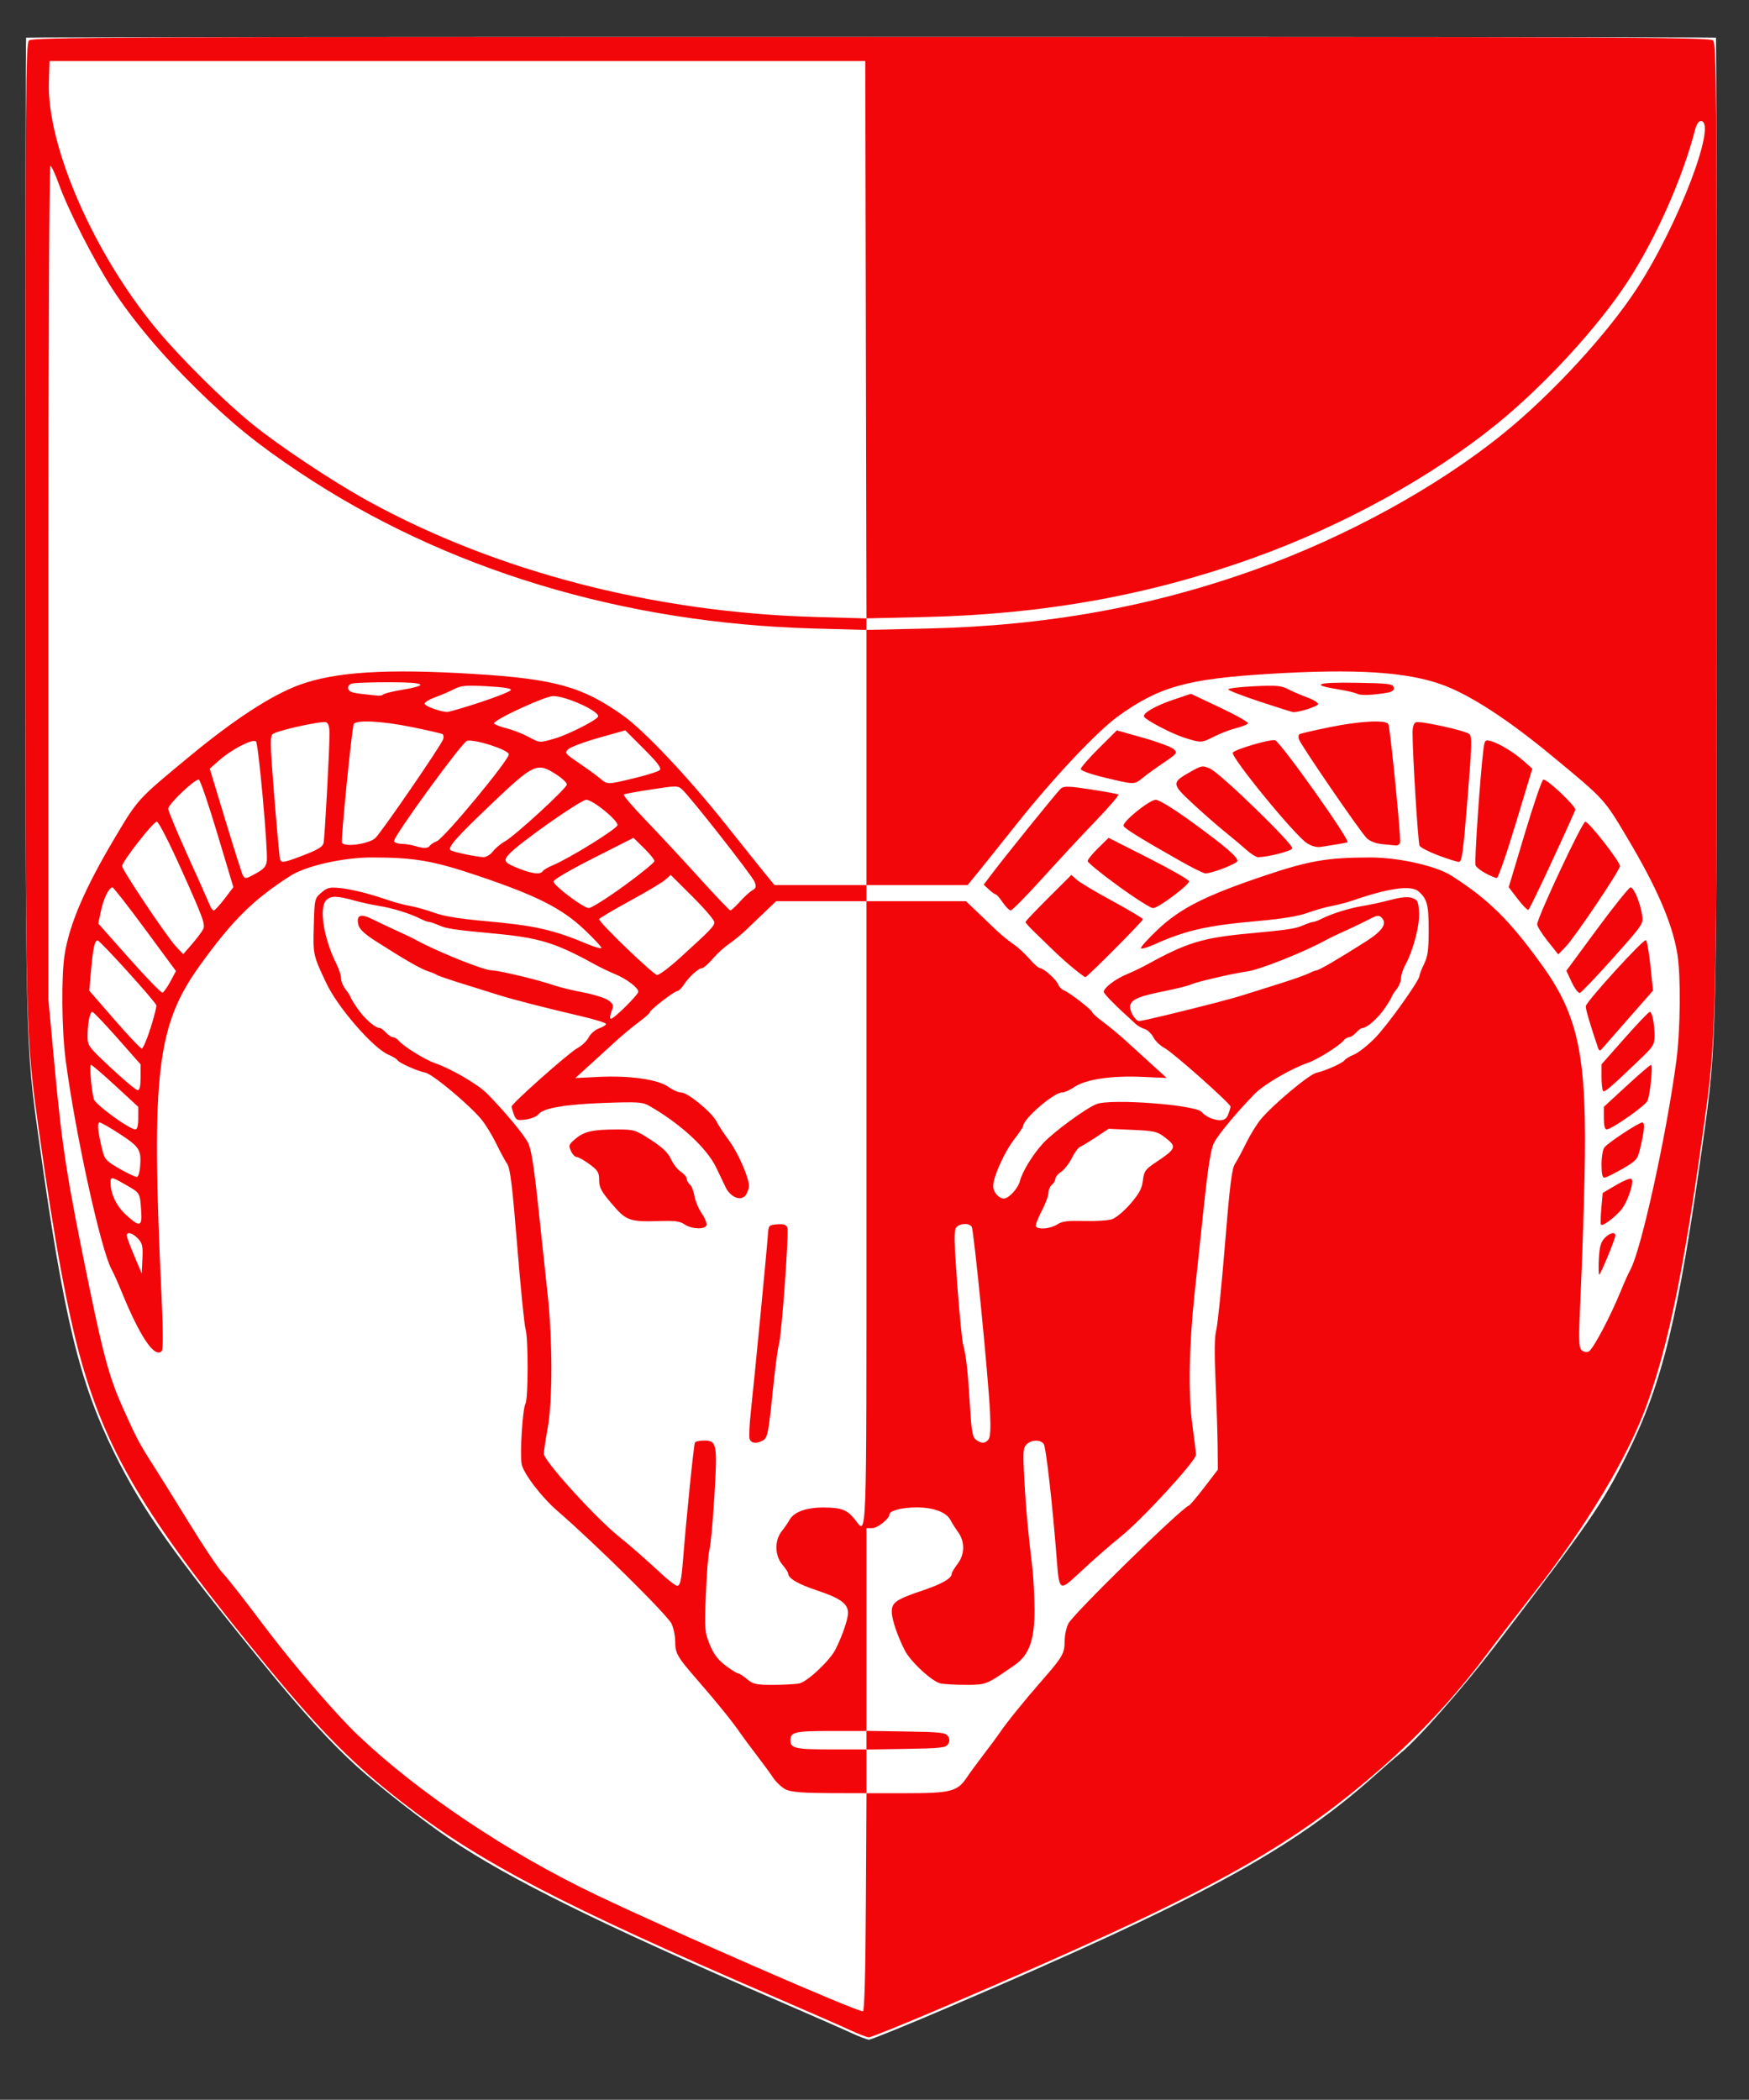 <?xml version="1.0" encoding="UTF-8" standalone="no"?>
<!DOCTYPE svg PUBLIC "-//W3C//DTD SVG 1.1//EN" 
	"http://www.w3.org/Graphics/SVG/1.1/DTD/svg11.dtd">

<svg xmlns="http://www.w3.org/2000/svg" width="759" height="911">

<rect width="100%" height="100%" fill="#333333" stroke="none"/>

<desc>
title:		Coat of Arms of the Kujalleq Municipality, Greenland
created:	2010/05/12
author:		Algkalv

This is the SVG version of the PNG file created by Emerson Silva:
http://commons.wikimedia.org/wiki/File:Kujalleq_coa.PNG

This file is licensed under the Creative Commons Attribution ShareAlike 3.0.
http://creativecommons.org/licenses/by-sa/3.0/
</desc>

<style type="text/css">
#white {fill: white;}
#red {fill: #f3060a;}
</style>

<path id="white"
	d="M 369,881.828 C 365.425,880.165 351.25,873.946 337.5,868.01 260.884,834.928 221.749,815.623 195.096,797.763 184.207,790.466 164.84,775.394 155.366,766.842 143.531,756.16 131.521,743.009 113.958,721.5 75.308,674.168 62.056,655.439 49.92,631 34.475,599.895 27.693,571.965 17.015,495.5 10.961,452.142 11.035,455.467 11.007,226.093 10.993,110.919 11.137,16.53 11.327,16.34 c 0.452,-0.452 732.895,-0.452 733.346,0 0.19,0.19 0.334,94.579 0.32,209.753 -0.028,229.374 0.046,226.05 -6.008,269.407 -10.678,76.465 -17.46,104.395 -32.905,135.5 -10.631,21.41 -16.465,29.873 -57.519,83.44 -14.039,18.319 -33.077,39.888 -40.655,46.06 -2.026,1.65 -6.996,5.963 -11.044,9.584 -36.447,32.6 -75.287,53.722 -185.78,101.034 -17.83,7.635 -33.13,13.848 -34,13.807 -0.87,-0.041 -4.507,-1.435 -8.082,-3.098 z
"/>

<path id="red"
	d="M 369,880.828 C 365.425,879.165 351.25,872.946 337.5,867.01 243.715,826.515 207.899,807.819 174.5,781.921 153.506,765.642 139.17,751.24 116.346,723.5 64.938,661.017 47.136,631.934 35.545,591.5 29.555,570.604 23.493,537.889 17.015,491.5 10.96,448.139 11.029,451.195 11.014,225.321 11.001,39.208 11.153,18.99 12.571,17.571 13.994,16.149 48.554,16 378,16 c 329.446,0 364.006,0.149 365.429,1.571 1.419,1.419 1.57,21.636 1.557,207.75 -0.015,225.874 0.053,222.818 -6.001,266.179 -8.306,59.485 -14.955,91.826 -24.156,117.5 -8.182,22.832 -26.091,52.705 -49.459,82.5 -6.47,8.25 -15.743,20.302 -20.607,26.783 -13.43,17.896 -28.521,34.155 -45.377,48.889 -40.646,35.53 -76.008,54.862 -188.305,102.947 -17.83,7.635 -33.13,13.848 -34,13.807 -0.87,-0.041 -4.507,-1.435 -8.082,-3.098 z m 6.76,-55.661 0.26,-47.167 17.022,0 c 19.508,0 22.416,-0.735 26.409,-6.674 1.415,-2.105 4.818,-6.751 7.562,-10.326 2.744,-3.575 5.776,-7.666 6.738,-9.091 3.052,-4.52 10.501,-13.745 18.346,-22.719 C 461.172,718.809 462,717.369 462,711.967 c 0,-2.291 0.715,-5.672 1.589,-7.514 1.887,-3.977 48.986,-50.098 52.339,-51.253 0.479,-0.165 3.503,-3.736 6.721,-7.936 l 5.85,-7.636 -0.08,-9.564 c -0.044,-5.26 -0.449,-18.016 -0.9,-28.346 -0.559,-12.815 -0.477,-19.963 0.259,-22.5 0.593,-2.045 2.285,-18.569 3.759,-36.719 2.11,-25.973 3.038,-33.532 4.358,-35.5 0.922,-1.375 3.104,-5.425 4.848,-9 1.744,-3.575 4.618,-8.242 6.386,-10.371 5.297,-6.378 20.979,-19.494 24.135,-20.187 3.923,-0.862 11.499,-4.251 12.262,-5.485 0.335,-0.543 2.195,-1.649 4.133,-2.459 1.938,-0.81 6.069,-4.094 9.182,-7.297 C 602.294,444.587 616,425.387 616,423.362 c 0,-0.543 0.9,-2.849 2,-5.126 1.614,-3.341 2,-6.186 2,-14.754 0,-10.923 -0.676,-13.493 -4.397,-16.729 -3.242,-2.819 -12.944,-1.478 -28.603,3.951 -2.475,0.858 -6.525,1.916 -9,2.351 -2.475,0.435 -7.2,1.771 -10.5,2.968 -4.11,1.492 -11.04,2.625 -22,3.598 -21.705,1.927 -30.95,4.023 -44.369,10.058 -2.953,1.328 -5.653,2.123 -6,1.766 -0.347,-0.357 2.91,-3.996 7.237,-8.087 9.812,-9.277 20.624,-14.751 46.132,-23.355 19.457,-6.563 27.477,-7.956 46,-7.985 12.472,-0.02 28.714,3.626 35.472,7.964 16.138,10.357 25.05,19.155 39.063,38.567 16.184,22.418 19.757,40.08 18.604,91.951 -0.342,15.4 -1.107,38.303 -1.7,50.896 -0.906,19.267 -0.857,23.116 0.314,24.287 0.784,0.784 2.147,1.101 3.124,0.726 1.786,-0.685 9.366,-14.946 14.037,-26.409 1.457,-3.575 3.307,-7.691 4.113,-9.147 4.684,-8.467 15.742,-58.777 19.978,-90.891 1.732,-13.135 1.95,-36.558 0.427,-45.962 -2.15,-13.276 -8.801,-28.72 -21.722,-50.436 -10.149,-17.057 -9.781,-16.657 -32.86,-35.724 C 654.202,312.021 637.978,301.495 626,297.12 c -15.42,-5.632 -37.587,-7.04 -75,-4.765 -35.698,2.171 -47.739,5.508 -65.436,18.137 -9.25,6.601 -28.124,26.607 -44.431,47.095 -7.841,9.852 -15.827,19.826 -17.745,22.163 l -3.488,4.25 -21.95,0 -21.95,0 0,-55.354 0,-55.354 26.25,-0.596 c 51.776,-1.175 97.443,-9.391 142.829,-25.697 39.384,-14.149 78.881,-35.842 107.423,-59.001 21.093,-17.114 45.044,-43.15 57.955,-62.998 18.017,-27.699 35.06,-72.5 27.58,-72.5 -0.834,0 -1.848,1.504 -2.36,3.5 -5.403,21.076 -16.925,47.101 -29.219,66 -12.899,19.828 -36.073,45.054 -56.955,61.998 C 621.078,207.063 582.945,228.037 544,242.028 498.91,258.227 453.061,266.5 401.754,267.695 L 376.008,268.294 375.754,147.397 375.5,26.5 l -177,0 -177,0 -0.286,9.101 C 20.342,63.418 40.724,110.095 68.112,143 c 10.497,12.612 29.04,30.981 41.385,40.998 11.736,9.523 34.906,24.926 50.003,33.242 55.672,30.666 124.221,48.466 194.25,50.441 l 22.25,0.628 0,2.499 0,2.499 -22.75,-0.624 C 270.159,270.406 193.131,247.041 129.997,204.964 111.696,192.767 100.734,183.873 85.176,168.599 70.143,153.841 57.589,138.909 48.641,125.147 40.734,112.985 29.39,90.739 25.491,79.75 23.978,75.487 22.349,72 21.87,72 21.38,72 21,150.889 21,252.794 l 0,180.794 2.539,27.456 c 3.452,37.336 5.418,49.845 15.55,98.956 5.86,28.406 8.589,38.187 14.089,50.5 5.839,13.072 7.318,15.885 13.001,24.718 C 68.555,638.912 75.675,650.346 82,660.626 c 6.325,10.28 12.889,20.082 14.586,21.782 1.697,1.7 9.306,11.385 16.908,21.523 13.315,17.756 31.997,39.56 42.141,49.183 26.139,24.795 64.937,50.776 102.865,68.885 33.773,16.125 114.056,51.153 116,50.612 0.644,-0.179 1.093,-17.076 1.26,-47.445 z m -34.451,-48.633 c -1.755,-0.763 -4.348,-3.108 -5.762,-5.211 -1.414,-2.103 -4.816,-6.748 -7.56,-10.323 -2.744,-3.575 -5.776,-7.666 -6.738,-9.091 -3.052,-4.52 -10.501,-13.745 -18.346,-22.719 C 293.828,718.809 293,717.369 293,711.967 c 0,-2.291 -0.715,-5.672 -1.589,-7.514 C 289.603,700.643 257.958,669.377 241.866,655.5 c -6.822,-5.883 -14.725,-16.235 -15.485,-20.283 -0.837,-4.46 0.392,-23.925 1.66,-26.293 1.238,-2.313 1.251,-28.332 0.016,-32.353 -0.519,-1.689 -2.143,-17.921 -3.61,-36.071 -2.1,-25.992 -3.023,-33.531 -4.343,-35.5 -0.922,-1.375 -3.104,-5.425 -4.848,-9 -1.744,-3.575 -4.618,-8.242 -6.386,-10.371 -5.297,-6.378 -20.979,-19.494 -24.135,-20.187 -3.923,-0.862 -11.499,-4.251 -12.262,-5.485 -0.335,-0.543 -2.051,-1.589 -3.812,-2.325 -6.668,-2.786 -22.089,-20.51 -27.087,-31.132 -5.731,-12.18 -5.75,-12.265 -5.404,-24.748 0.326,-11.793 0.364,-11.958 3.275,-14.46 2.577,-2.215 3.595,-2.464 8.15,-1.994 5.24,0.541 13.083,2.522 21.405,5.408 2.475,0.858 6.525,1.916 9,2.351 2.475,0.435 7.2,1.771 10.5,2.968 4.11,1.492 11.04,2.625 22,3.598 21.485,1.908 29.443,3.693 44.472,9.979 3.009,1.259 5.709,2.043 6,1.742 0.291,-0.3 -3.012,-3.893 -7.34,-7.985 -9.812,-9.277 -20.624,-14.751 -46.132,-23.355 -19.457,-6.563 -27.477,-7.956 -46,-7.985 -12.472,-0.02 -28.714,3.626 -35.472,7.964 -16.138,10.357 -25.05,19.155 -39.063,38.567 -19.004,26.324 -21.4,46.657 -16.888,143.317 0.715,15.309 0.752,23.705 0.108,24.349 C 67.042,589.358 60.696,579.906 52.586,560 51.129,556.425 49.278,552.309 48.473,550.853 43.789,542.386 32.731,492.076 28.495,459.962 26.763,446.827 26.545,423.404 28.068,414 30.218,400.724 36.869,385.28 49.79,363.564 59.938,346.508 59.571,346.907 82.65,327.84 101.798,312.021 118.022,301.495 130,297.12 c 15.42,-5.632 37.587,-7.04 75,-4.765 35.698,2.171 47.739,5.508 65.436,18.137 9.25,6.601 28.124,26.607 44.431,47.095 7.841,9.852 15.827,19.826 17.745,22.163 l 3.488,4.25 19.95,0 19.95,0 0,3.5 0,3.5 21.593,0 21.593,0 4.462,4.25 c 2.454,2.337 6.222,5.941 8.375,8.008 2.152,2.067 5.581,4.89 7.619,6.274 2.038,1.383 5.238,4.305 7.11,6.492 1.872,2.187 3.931,3.995 4.576,4.017 1.644,0.057 7.209,5.098 7.984,7.232 0.354,0.975 1.441,2.066 2.416,2.425 2.303,0.848 12.273,8.56 12.273,9.493 0,0.395 2.138,2.298 4.75,4.229 2.612,1.931 7,5.567 9.75,8.078 2.75,2.512 7.877,7.181 11.394,10.376 l 6.394,5.81 -10.674,-0.475 c -13.272,-0.59 -24.482,1.082 -29.336,4.376 C 464.322,472.914 461.885,474 460.863,474 457.261,474 444,485.485 444,488.604 c 0,0.391 -1.811,3.059 -4.025,5.929 C 435.811,499.93 431,510.697 431,514.618 431,517.169 433.429,520 435.617,520 c 2.166,0 6.194,-4.399 7.012,-7.657 1.019,-4.061 5.66,-11.603 10.072,-16.367 4.513,-4.874 18.427,-15.076 23.115,-16.949 6.201,-2.477 43.09,0.298 45.684,3.436 1.616,1.956 5.174,3.537 7.959,3.537 1.861,0 2.865,-0.723 3.566,-2.565 0.536,-1.411 0.975,-2.905 0.975,-3.319 0,-1.304 -25.025,-23.529 -28.578,-25.38 -1.862,-0.971 -4.064,-3.076 -4.893,-4.679 -0.829,-1.603 -2.525,-3.228 -3.768,-3.612 -1.244,-0.384 -2.936,-1.307 -3.761,-2.051 -8.816,-7.956 -14,-13.177 -14,-14.098 0,-1.732 5.09,-5.602 10.03,-7.626 2.458,-1.007 6.495,-2.948 8.97,-4.312 17.064,-9.407 24.029,-11.523 44,-13.369 16.844,-1.557 20.314,-2.081 23.651,-3.576 1.733,-0.776 3.609,-1.411 4.169,-1.411 0.56,0 2.292,-0.651 3.849,-1.447 4.256,-2.176 12.216,-4.639 17.831,-5.518 2.75,-0.431 8.075,-1.588 11.832,-2.573 4.88,-1.278 7.595,-1.523 9.5,-0.856 2.384,0.834 2.7,1.508 2.976,6.33 0.32,5.614 -2.529,16.421 -6.024,22.845 -0.981,1.804 -1.784,4.331 -1.784,5.615 0,1.284 -0.9,3.479 -2,4.877 -1.1,1.398 -2,2.787 -2,3.085 0,0.298 -1.372,2.574 -3.048,5.058 -2.926,4.336 -7.728,8.584 -9.701,8.584 -0.517,0 -1.755,0.9 -2.751,2 -0.995,1.1 -2.36,2 -3.033,2 -0.672,0 -1.77,0.659 -2.438,1.464 -2.027,2.442 -11.277,8.212 -15.53,9.687 -7.39,2.563 -18.951,9.314 -22.992,13.428 -7.66,7.796 -15.811,17.593 -17.668,21.235 -1.361,2.67 -2.545,10.043 -4.363,27.175 -1.373,12.931 -3.217,30.261 -4.099,38.511 -2.418,22.628 -2.761,43.588 -0.928,56.774 0.852,6.13 1.55,11.945 1.55,12.923 0,2.61 -23.148,27.812 -32.482,35.364 -5.823,4.711 -11.589,9.782 -19.636,17.268 -6.837,6.361 -7.276,6.023 -8.218,-6.329 -1.835,-24.059 -4.743,-49.889 -5.753,-51.107 -1.576,-1.898 -5.407,-1.754 -7.442,0.28 -1.469,1.469 -1.589,3.269 -0.984,14.75 0.656,12.433 1.659,23.5 3.544,39.077 0.466,3.85 0.875,11.825 0.909,17.721 0.076,13.157 -2.28,19.801 -8.565,24.155 -12.492,8.654 -12.326,8.586 -20.998,8.605 -4.469,0.01 -9.491,-0.255 -11.161,-0.589 -3.642,-0.728 -13.092,-9.451 -15.593,-14.393 -3.258,-6.437 -5.621,-13.469 -5.621,-16.727 -6.3e-4,-4.055 1.876,-5.344 13.498,-9.273 8.391,-2.836 12.501,-5.211 12.501,-7.222 0,-0.501 1.125,-2.387 2.5,-4.189 3.217,-4.217 3.314,-9.646 0.25,-13.914 -1.238,-1.724 -2.706,-4.043 -3.264,-5.154 -1.71,-3.408 -7.324,-5.517 -14.689,-5.519 C 391.543,654 386,655.416 386,657.014 386,658.852 380.836,663 378.548,663 L 376,663 l 0,43.976 0,43.976 17.142,0.274 c 15.057,0.24 17.276,0.487 18.245,2.024 0.804,1.275 0.804,2.225 0,3.5 -0.969,1.537 -3.188,1.783 -18.245,2.024 L 376,759.047 l 0,9.476 0,9.476 -15.75,-0.039 c -11.16,-0.028 -16.68,-0.444 -18.941,-1.427 z M 376,755 l 0,-4 -15.3,0 c -15.623,0 -17.7,0.469 -17.7,4 0,3.531 2.077,4 17.7,4 l 15.3,0 0,-4 z m -29.186,-24.613 c 3.486,-0.697 13.26,-9.855 15.744,-14.75 2.913,-5.742 5.441,-13.104 5.442,-15.848 7.4e-4,-4.016 -3.262,-6.378 -13.54,-9.803 C 346.141,687.215 342,684.749 342,682.566 c 0,-0.427 -1.125,-2.114 -2.5,-3.748 -3.328,-3.955 -3.44,-10.48 -0.25,-14.499 1.238,-1.559 2.734,-3.731 3.325,-4.827 1.895,-3.511 7.314,-5.492 14.925,-5.455 7.64,0.037 10.208,1.03 13.489,5.213 C 376.259,665.971 376,672.844 376,526.5 l 0,-135.5 -19.593,0 -19.593,0 -4.462,4.25 c -2.454,2.337 -6.222,5.941 -8.375,8.008 -2.152,2.067 -5.581,4.89 -7.619,6.274 -2.038,1.383 -5.238,4.305 -7.11,6.492 -1.872,2.187 -3.931,3.991 -4.576,4.008 -1.577,0.043 -5.763,3.849 -7.945,7.225 C 295.752,428.765 294.48,430 293.902,430 292.61,430 282,438.194 282,439.191 c 0,0.395 -2.138,2.298 -4.75,4.229 -2.612,1.931 -7,5.567 -9.75,8.078 -2.75,2.512 -7.884,7.187 -11.408,10.39 l -6.408,5.823 10.297,-0.496 c 13.41,-0.646 25.769,1.149 30.146,4.378 1.794,1.324 4.276,2.406 5.516,2.406 2.817,0 13.361,8.668 15.307,12.584 0.797,1.604 3.171,5.222 5.275,8.041 3.976,5.326 8.775,16.195 8.775,19.873 0,1.166 -0.631,2.983 -1.403,4.038 -2.052,2.807 -6.596,0.965 -8.773,-3.556 -0.922,-1.914 -2.722,-5.675 -4,-8.359 -4.058,-8.518 -15.646,-19.195 -29.196,-26.9 -2.768,-1.574 -4.973,-1.714 -19.147,-1.213 -17.25,0.609 -26.856,2.255 -28.819,4.94 -0.678,0.927 -3.118,1.938 -5.423,2.247 -3.858,0.517 -4.272,0.348 -5.215,-2.131 C 222.461,482.082 222,480.53 222,480.115 c 0,-1.304 25.025,-23.529 28.578,-25.38 1.862,-0.971 4.056,-3.059 4.874,-4.642 0.818,-1.582 2.851,-3.352 4.518,-3.933 1.667,-0.581 3.03,-1.44 3.03,-1.908 0,-0.468 -5.062,-2.028 -11.25,-3.467 -14.873,-3.457 -29.078,-7.107 -35.25,-9.059 -2.75,-0.869 -9.725,-3.044 -15.5,-4.833 -5.775,-1.789 -10.95,-3.566 -11.5,-3.951 -0.55,-0.384 -2.125,-1.042 -3.5,-1.462 -3.192,-0.974 -10.142,-4.959 -23.113,-13.255 -4.597,-2.94 -6.886,-5.091 -7.339,-6.895 -1.075,-4.282 0.873,-5.117 5.984,-2.564 2.458,1.227 6.606,3.203 9.218,4.389 5.78,2.626 7.724,3.557 10,4.791 9.413,5.105 29.228,13.043 32.569,13.047 3.078,0.004 20.783,4.249 27.181,6.518 2.2,0.78 7.849,2.153 12.554,3.05 4.705,0.897 9.652,2.459 10.993,3.471 2.204,1.662 2.327,2.135 1.283,4.902 C 264.647,440.747 264.565,442 265.13,442 266.468,442 277,431.584 277,430.261 c 0,-1.702 -5.128,-5.584 -10.03,-7.593 -2.458,-1.007 -6.495,-2.948 -8.97,-4.312 -17.064,-9.407 -24.029,-11.523 -44,-13.369 -16.844,-1.557 -20.314,-2.081 -23.651,-3.576 C 188.616,400.635 186.74,400 186.18,400 c -0.56,0 -2.292,-0.651 -3.849,-1.447 -4.282,-2.189 -12.238,-4.644 -17.831,-5.503 -2.75,-0.422 -7.682,-1.506 -10.96,-2.409 -7.442,-2.049 -9.974,-2.064 -11.968,-0.07 -3.257,3.257 -1.081,16.708 4.492,27.773 1.065,2.114 1.936,4.866 1.936,6.115 0,1.249 0.9,3.415 2,4.813 1.1,1.398 2,2.787 2,3.085 0,0.298 1.372,2.574 3.048,5.058 2.926,4.336 7.728,8.584 9.701,8.584 0.517,0 1.755,0.9 2.751,2 0.995,1.1 2.36,2 3.033,2 0.672,0 1.77,0.659 2.438,1.464 2.027,2.442 11.277,8.212 15.53,9.687 7.39,2.563 18.951,9.314 22.992,13.428 7.66,7.796 15.811,17.593 17.668,21.235 1.361,2.67 2.545,10.043 4.363,27.175 1.373,12.931 3.228,30.261 4.124,38.511 2.165,19.948 2.183,46.249 0.038,58 -0.903,4.95 -1.652,10.007 -1.664,11.237 -0.029,3.029 22.064,27.413 32.46,35.823 5.43,4.394 10.955,9.233 19.053,16.69 2.837,2.612 5.669,4.75 6.293,4.75 1.361,0 1.867,-2.241 2.599,-11.5 1.427,-18.045 4.658,-49.829 5.147,-50.619 0.3,-0.485 2.077,-0.881 3.951,-0.881 5.595,0 5.865,1.46 4.486,24.241 -0.665,10.98 -1.625,21.38 -2.134,23.112 -0.509,1.731 -1.208,10.419 -1.554,19.307 -0.596,15.32 -0.509,16.453 1.666,21.812 1.676,4.129 3.509,6.58 6.797,9.091 2.476,1.891 4.935,3.438 5.464,3.438 0.529,0 2.299,1.125 3.933,2.5 2.647,2.227 3.877,2.5 11.269,2.5 4.564,0 9.677,-0.276 11.362,-0.613 z M 325.32,624.392 c -0.339,-0.884 -0.117,-6.172 0.494,-11.75 1.528,-13.949 7.016,-70.789 7.385,-76.495 0.297,-4.588 0.348,-4.651 4.059,-4.958 2.779,-0.23 3.925,0.123 4.397,1.354 0.787,2.051 -2.44,46.807 -3.674,50.957 -0.491,1.65 -1.601,9.975 -2.468,18.5 -2.043,20.094 -2.394,21.866 -4.563,23.027 -2.686,1.438 -4.931,1.185 -5.629,-0.635 z M 297.054,531.198 c -1.869,-1.297 -4.227,-1.64 -10,-1.454 -13.876,0.447 -15.189,-0.004 -21.48,-7.373 -4.661,-5.46 -5.574,-7.158 -5.574,-10.363 0,-3.345 -0.534,-4.226 -4.197,-6.92 C 253.495,503.389 251.01,502 250.282,502 c -0.728,0 -1.864,-1.185 -2.524,-2.634 -1.1,-2.415 -0.927,-2.862 2.09,-5.38 3.764,-3.142 7.558,-3.968 18.152,-3.954 7.187,0.01 7.79,0.198 14.459,4.518 5.059,3.277 7.438,5.554 8.716,8.341 0.967,2.109 2.898,4.581 4.291,5.494 1.394,0.913 2.534,2.27 2.534,3.015 0,0.745 0.619,1.868 1.375,2.496 0.756,0.628 1.65,2.861 1.986,4.963 0.336,2.102 1.768,5.526 3.182,7.61 1.414,2.084 2.334,4.406 2.045,5.16 -0.73,1.904 -6.55,1.64 -9.535,-0.432 z m 131.889,93.371 c 0.824,-0.993 1.037,-4.595 0.695,-11.75 -0.736,-15.406 -7.025,-79.128 -7.952,-80.568 -1.118,-1.737 -5.181,-1.564 -6.716,0.286 -1.035,1.248 -0.953,5.894 0.441,24.75 0.944,12.768 2.102,24.564 2.573,26.214 1.256,4.398 2.029,11.343 2.941,26.417 0.68,11.238 1.107,13.633 2.635,14.75 2.346,1.715 3.902,1.687 5.384,-0.099 z M 59.877,537.369 C 57.56,534.903 55,534.221 55,536.07 c 0,0.588 1.462,4.526 3.25,8.75 l 3.25,7.68 0.301,-6.381 c 0.258,-5.463 -0.019,-6.722 -1.924,-8.75 z M 458.746,531.25 c 2.135,-1.396 4.503,-1.701 11.715,-1.509 4.971,0.133 10.424,-0.214 12.116,-0.77 1.697,-0.558 5.274,-3.557 7.976,-6.686 3.84,-4.448 5.012,-6.638 5.423,-10.136 0.472,-4.02 1.019,-4.792 5.524,-7.803 9.069,-6.061 9.347,-6.835 3.937,-10.962 -3.22,-2.456 -4.563,-2.762 -13.952,-3.18 l -10.389,-0.462 -5.469,3.63 c -3.008,1.997 -6.111,3.876 -6.895,4.177 -0.784,0.301 -2.403,2.504 -3.598,4.896 -1.195,2.392 -3.289,5.081 -4.653,5.975 -1.365,0.894 -2.481,2.235 -2.481,2.98 0,0.745 -0.675,1.915 -1.5,2.599 -0.825,0.685 -1.5,2.269 -1.5,3.521 0,1.252 -1.349,4.841 -2.998,7.976 -1.649,3.135 -2.748,6.106 -2.441,6.602 0.932,1.509 6.346,1.009 9.186,-0.848 z m -397.486,-6 C 60.709,517.406 60.839,517.627 54.705,514.117 48.236,510.416 48,510.382 48,513.134 c 0,4.862 2.486,10.059 6.644,13.892 6.05,5.577 7.113,5.292 6.617,-1.776 z m -0.445,-19.248 c 0.519,-7.13 -0.261,-8.386 -8.609,-13.867 C 47.904,489.311 43.876,487 43.255,487 c -1.203,0 -0.828,3.901 1.151,11.956 0.996,4.055 1.678,4.791 7.595,8.192 3.575,2.055 6.95,3.615 7.5,3.467 0.55,-0.149 1.142,-2.224 1.316,-4.612 z M 60,485.11 l 0,-4.89 -9.881,-9.11 C 44.685,466.099 39.902,462 39.49,462 c -0.737,0 0.094,10.289 1.196,14.816 C 41.251,479.136 56.129,490 58.741,490 59.581,490 60,488.374 60,485.11 z M 61,467.385 61,461.77 50.941,450.385 C 45.409,444.123 40.515,439 40.066,439 39.003,439 38,444.12 38,449.542 c 0,4.154 0.329,4.6 10.25,13.867 5.638,5.266 10.812,9.579 11.5,9.583 0.853,0.005 1.25,-1.778 1.25,-5.607 z m 4.339,-21.371 c 1.561,-4.94 2.686,-9.388 2.5,-9.884 -0.743,-1.978 -24.415,-28.101 -25.477,-28.115 -1.314,-0.017 -2.027,3.394 -2.958,14.146 l -0.663,7.661 10.88,12.513 C 55.604,449.216 60.95,454.88 61.5,454.921 c 0.55,0.041 2.277,-3.968 3.839,-8.908 z M 505.5,440.562 c 16.35,-3.949 28.68,-7.153 34,-8.835 2.75,-0.869 9.725,-3.061 15.5,-4.87 5.775,-1.809 11.625,-3.864 13,-4.567 1.375,-0.703 2.844,-1.28 3.265,-1.284 1.116,-0.009 10.052,-5.235 21.839,-12.773 6.923,-4.427 8.956,-7.603 6.463,-10.096 -1.165,-1.165 -1.958,-1.07 -5.22,0.628 -2.115,1.101 -6.096,3.025 -8.846,4.276 -6.08,2.765 -7.976,3.673 -10.25,4.911 -9.77,5.317 -28.731,12.827 -34.25,13.566 -6.028,0.808 -22.072,4.542 -24.212,5.636 -0.942,0.481 -6.117,1.768 -11.5,2.86 -10.941,2.219 -13.991,3.474 -14.824,6.1 -0.636,2.003 2.139,6.892 3.901,6.874 0.624,-0.006 5.635,-1.098 11.135,-2.427 z M 73.93,425.84 76.361,421.299 62.972,403.149 C 55.609,393.167 49.238,385 48.815,385 c -1.516,0 -3.882,4.818 -5.012,10.202 l -1.15,5.481 13.423,15.129 C 63.46,424.133 69.95,430.815 70.5,430.661 c 0.55,-0.154 2.094,-2.323 3.43,-4.821 z M 295.208,415.453 C 308.52,403.336 310,401.798 310,400.085 c 0,-0.893 -4.262,-5.869 -9.471,-11.056 l -9.471,-9.432 -2.279,2.059 c -1.253,1.132 -8.241,5.301 -15.529,9.264 -7.287,3.963 -13.25,7.508 -13.25,7.878 0,1.524 23.605,24.202 25.192,24.202 0.948,0 5.455,-3.396 10.016,-7.547 z M 88.119,403.241 c 1.092,-2.008 0.119,-4.733 -8.745,-24.5 C 73.461,365.555 68.848,356.5 68.042,356.5 66.502,356.5 53,373.793 53,375.765 c 0,1.702 19.364,30.606 23.365,34.876 l 3.135,3.347 3.695,-4.244 c 2.032,-2.334 4.248,-5.261 4.924,-6.503 z m 9.314,-13.281 3.844,-5.04 -6.939,-23.143 C 90.521,349.047 86.908,338.469 86.308,338.269 84.743,337.748 73,348.888 73,350.893 c 0,0.923 3.871,10.212 8.601,20.642 4.731,10.431 8.995,19.977 9.475,21.215 0.481,1.238 1.243,2.25 1.693,2.25 0.451,0 2.549,-2.268 4.663,-5.04 z m 223.667,1.222 c 1.885,-2.1 4.309,-4.311 5.387,-4.915 1.617,-0.905 1.79,-1.546 0.987,-3.667 -0.974,-2.572 -27.883,-36.852 -31.491,-40.117 -1.815,-1.643 -2.497,-1.643 -13.198,-0.002 -6.206,0.952 -11.642,1.947 -12.08,2.212 -0.438,0.265 3.837,5.286 9.5,11.158 5.663,5.872 16.09,17.082 23.171,24.912 7.081,7.83 13.195,14.236 13.586,14.236 0.391,0 2.253,-1.718 4.138,-3.818 z m -50.345,-6.804 C 278.039,379.086 284,374.23 284,373.586 c 0,-0.644 -2.046,-3.176 -4.548,-5.628 l -4.548,-4.458 -17.502,8.871 c -10.7,5.423 -17.386,9.373 -17.202,10.162 0.466,2.007 13.057,11.425 15.304,11.447 1.102,0.011 7.965,-4.31 15.25,-9.602 z M 111.5,378.709 c 3.075,-1.736 4.067,-2.946 4.291,-5.234 0.499,-5.106 -3.625,-50.71 -4.681,-51.766 -1.344,-1.344 -10.504,3.325 -15.931,8.12 l -4.155,3.671 6.864,22.644 c 3.775,12.454 7.172,23.142 7.548,23.75 0.935,1.513 1.472,1.408 6.065,-1.185 z m 124.009,-0.724 c 0.345,-0.558 2.284,-1.704 4.309,-2.546 7.356,-3.058 28.139,-15.954 28.16,-17.474 C 268.01,355.728 257.224,347 254.428,347 c -2.406,0 -28.731,18.485 -33.365,23.427 -2.899,3.093 -2.362,3.872 4.52,6.56 5.523,2.157 8.994,2.506 9.926,0.998 z m -103.478,-7.057 c 6.088,-2.348 8.071,-3.586 8.407,-5.25 0.498,-2.464 2.578,-40.897 2.568,-47.459 -0.004,-2.883 -0.497,-4.47 -1.51,-4.858 -1.803,-0.692 -20.938,3.511 -23.064,5.065 -1.322,0.966 -1.254,4.093 0.589,27.084 1.146,14.295 2.271,26.554 2.499,27.241 0.595,1.787 1.605,1.612 10.51,-1.822 z m 81.884,-1.547 c 1.133,-1.44 3.41,-3.353 5.06,-4.25 C 223.341,362.757 246,341.972 246,340.341 c 0,-0.762 -2.138,-2.757 -4.75,-4.434 -8.162,-5.24 -9.63,-4.57 -27.72,12.645 -15.417,14.671 -19.283,19.02 -18.035,20.285 0.701,0.71 10.573,2.822 14.183,3.035 1.266,0.075 3.039,-0.968 4.238,-2.491 z m -27.377,-2.443 c 0.361,-0.584 1.708,-1.462 2.993,-1.95 3.159,-1.201 31.681,-35.644 31.273,-37.765 -0.391,-2.03 -14.964,-6.679 -18.155,-5.792 C 200.514,322.024 171,362.537 171,364.874 c 0,0.619 1.462,1.171 3.25,1.226 1.788,0.055 4.375,0.46 5.75,0.9 3.638,1.165 5.793,1.145 6.538,-0.062 z m -23.686,-3.317 c 2.495,-2.249 28.383,-39.922 29.439,-42.839 0.342,-0.945 0.225,-1.963 -0.26,-2.263 -0.485,-0.3 -6.377,-1.664 -13.094,-3.032 -13.39,-2.727 -24.717,-3.278 -25.448,-1.237 -0.863,2.409 -5.598,50.024 -5.103,51.314 0.809,2.108 11.577,0.662 14.466,-1.943 z m 112.473,-26.025 c 5.404,-1.291 10.341,-2.863 10.971,-3.493 0.861,-0.861 -0.855,-3.146 -6.901,-9.193 l -8.047,-8.047 -11.424,3.223 c -6.283,1.773 -12.248,3.989 -13.254,4.926 -1.753,1.631 -1.563,1.884 4.5,5.997 3.481,2.362 7.602,5.351 9.157,6.642 3.419,2.84 2.867,2.842 14.999,-0.056 z m -34.48,-17.216 c 5.468,-1.567 17.595,-7.667 18.657,-9.385 C 260.8,308.896 245.881,302 240.043,302 c -3.55,0 -26.41,10.596 -25.62,11.876 0.314,0.508 2.71,1.449 5.324,2.092 2.614,0.643 6.778,2.243 9.253,3.555 5.447,2.889 4.894,2.849 11.846,0.857 z m -32.419,-15.691 c 7.11,-2.339 13.088,-4.735 13.285,-5.325 0.233,-0.698 -3.414,-1.268 -10.427,-1.631 -9.241,-0.478 -11.286,-0.295 -14.285,1.28 -1.925,1.011 -5.653,2.614 -8.284,3.562 -2.631,0.948 -4.62,2.215 -4.42,2.815 0.361,1.082 6.816,3.413 9.704,3.505 0.825,0.026 7.317,-1.866 14.427,-4.205 z m -42.024,-3.426 c 0.405,-0.405 3.912,-1.272 7.793,-1.926 12.592,-2.122 10.62,-3.337 -5.414,-3.337 -8.04,0 -15.33,0.273 -16.2,0.607 -2.335,0.896 -1.921,3.28 0.668,3.854 1.973,0.438 3.719,0.66 10.833,1.379 0.871,0.088 1.915,-0.172 2.32,-0.577 z M 693.834,546.252 c 0.255,-5.154 0.829,-7.285 2.424,-9.002 2.166,-2.332 4.742,-3.004 4.742,-1.238 0,1.451 -6.401,16.988 -7,16.99 -0.275,10e-4 -0.35,-3.036 -0.166,-6.75 z m 0.912,-14.984 c -0.217,-0.422 -0.136,-3.673 0.18,-7.224 l 0.574,-6.456 5.706,-3.38 c 3.138,-1.859 6.149,-3.106 6.69,-2.772 1.571,0.971 -1.747,10.711 -4.737,13.906 -3.554,3.797 -7.925,6.877 -8.413,5.927 z M 695,505.191 c 0,-3.195 0.562,-6.516 1.25,-7.381 C 697.917,495.714 711.158,487 712.676,487 c 1.28,0 0.944,3.708 -1.082,11.956 -0.996,4.055 -1.679,4.792 -7.595,8.196 -3.575,2.057 -7.062,3.765 -7.75,3.794 -0.863,0.037 -1.25,-1.745 -1.25,-5.755 z m 1,-20.081 0,-4.89 9.881,-9.11 C 711.315,466.099 716.093,462 716.497,462 c 0.867,0 -0.338,12.451 -1.501,15.511 C 714.188,479.635 699.412,490 697.192,490 696.432,490 696,488.229 696,485.11 z m -0.311,-11.754 C 695.31,472.977 695,470.215 695,467.218 l 0,-5.448 10.059,-11.385 C 710.591,444.123 715.485,439 715.934,439 716.986,439 718,444.104 718,449.404 c 0,3.791 -0.546,4.676 -6.25,10.134 -12.94,12.381 -15.39,14.489 -16.061,13.818 z m -2.107,-18.439 c -3.658,-10.731 -5.616,-17.451 -5.377,-18.452 0.578,-2.419 25.239,-29.42 26.092,-28.567 0.475,0.475 1.355,5.593 1.954,11.372 l 1.09,10.508 -10.85,12.361 c -5.967,6.799 -11.205,12.774 -11.638,13.279 -0.455,0.529 -0.993,0.317 -1.271,-0.5 z m -11.526,-28.796 -2.32,-4.953 13.34,-18.084 C 700.413,393.138 706.948,385 707.599,385 c 1.421,0 4.128,6.445 5.001,11.905 0.625,3.907 0.533,4.043 -12.599,18.765 -7.275,8.156 -13.767,14.959 -14.427,15.117 -0.659,0.158 -2.243,-1.942 -3.519,-4.666 z m -216.111,-5.906 c -2.505,-2.043 -6.397,-5.514 -8.649,-7.714 -2.252,-2.2 -5.94,-5.776 -8.196,-7.946 -2.256,-2.17 -4.101,-4.204 -4.101,-4.519 0,-0.315 4.487,-5.043 9.971,-10.506 l 9.971,-9.933 2.279,2.059 c 1.254,1.132 8.242,5.302 15.529,9.265 7.287,3.963 13.25,7.522 13.25,7.908 0,0.801 -24.272,25.191 -25.014,25.137 -0.267,-0.02 -2.535,-1.707 -5.04,-3.75 z m 205.673,-11.926 c -2.532,-3.184 -4.577,-6.464 -4.543,-7.289 0.125,-3.09 19.562,-44.5 20.887,-44.5 1.537,0 15.037,17.297 15.037,19.265 0,1.793 -19.615,30.937 -23.546,34.985 l -3.231,3.326 -4.604,-5.789 z M 435.121,391.493 C 433.813,389.572 432.435,388 432.06,388 c -0.375,0 -1.691,-0.939 -2.923,-2.087 l -2.241,-2.087 2.75,-3.663 c 6.278,-8.361 29.339,-36.906 30.784,-38.105 1.286,-1.067 3.558,-0.991 12.816,0.428 6.189,0.949 11.612,1.942 12.049,2.207 0.438,0.265 -3.837,5.286 -9.5,11.158 -5.663,5.872 -16.09,17.082 -23.171,24.912 -7.081,7.83 -13.381,14.233 -14,14.23 -0.619,-0.004 -2.196,-1.579 -3.504,-3.5 z m 223.455,-1.522 -3.853,-5.052 6.939,-23.143 c 3.816,-12.729 7.437,-23.309 8.046,-23.512 1.51,-0.503 14.505,11.777 13.908,13.144 -6.674,15.289 -19.764,43.141 -20.37,43.343 -0.449,0.15 -2.55,-2.001 -4.669,-4.78 z M 485.246,384.378 C 477.961,379.086 472,374.23 472,373.586 c 0,-0.644 2.046,-3.176 4.548,-5.628 l 4.548,-4.458 17.452,8.846 C 508.146,377.211 516,381.715 516,382.356 516,384.029 502.62,394 500.375,394 c -1.036,0 -7.844,-4.33 -15.129,-9.622 z m 159.454,-5.472 c -2.09,-1.103 -4.063,-2.69 -4.384,-3.527 -0.531,-1.383 1.963,-38.118 3.374,-49.702 0.557,-4.571 0.721,-4.79 3.132,-4.185 3.533,0.887 10.13,4.872 14.485,8.751 l 3.659,3.258 -7.174,23.75 c -3.946,13.062 -7.65,23.73 -8.232,23.706 -0.582,-0.024 -2.769,-0.947 -4.859,-2.05 z m -132.31,-5.255 C 495.457,364.078 488.046,359.505 487.592,358.349 486.913,356.624 498.774,347 501.578,347 c 1.425,0 7.708,3.868 15.651,9.635 C 531.383,366.911 537,371.706 537,373.511 c 0,1.178 -11.429,5.587 -14,5.4 -0.825,-0.06 -5.6,-2.427 -10.611,-5.26 z m 111.749,-2.534 c -4.049,-1.521 -7.697,-3.408 -8.107,-4.192 -0.673,-1.289 -3.069,-40.041 -3.042,-49.207 0.007,-2.435 0.546,-3.987 1.515,-4.358 1.797,-0.69 20.936,3.509 23.049,5.056 1.301,0.953 1.215,4.362 -0.715,28.334 -1.871,23.244 -2.425,27.241 -3.766,27.192 -0.865,-0.032 -4.885,-1.303 -8.934,-2.825 z m -83.24,-2.394 c -1.981,-1.773 -6.256,-5.359 -9.5,-7.97 -3.244,-2.611 -9.498,-8.098 -13.898,-12.194 -9.159,-8.525 -9.19,-9.018 -0.848,-13.731 4.803,-2.714 5.212,-2.78 8.448,-1.375 4.382,1.904 36.294,32.864 35.703,34.638 -0.383,1.148 -10.339,3.717 -14.803,3.82 -0.825,0.019 -3.121,-1.416 -5.102,-3.188 z m 26.233,-2.927 c -5.179,-3.258 -33.402,-37.764 -32.135,-39.29 1.244,-1.499 16.101,-5.845 18.308,-5.355 2.24,0.496 32.993,43.822 31.443,44.297 -0.686,0.21 -2.822,0.616 -4.747,0.903 -1.925,0.286 -4.85,0.756 -6.5,1.043 -2.037,0.354 -4.082,-0.158 -6.369,-1.597 z M 600,366.259 c -2.824,-0.246 -5.376,-1.205 -6.852,-2.575 -2.537,-2.354 -28.411,-40.062 -29.439,-42.901 -0.342,-0.945 -0.225,-1.963 0.26,-2.263 0.485,-0.3 6.377,-1.664 13.094,-3.032 13.39,-2.727 24.717,-3.278 25.448,-1.237 0.89,2.485 5.59,50.045 5.078,51.38 -0.289,0.753 -1.102,1.291 -1.807,1.195 C 605.077,366.729 602.475,366.474 600,366.259 z M 479.25,337.329 c -5.926,-1.432 -10.25,-2.983 -10.25,-3.676 0,-0.66 3.527,-4.706 7.837,-8.991 l 7.837,-7.792 11.413,3.22 c 6.277,1.771 12.236,3.986 13.242,4.923 1.753,1.631 1.563,1.884 -4.5,5.997 -3.481,2.362 -7.602,5.351 -9.157,6.642 -3.385,2.812 -3.456,2.81 -16.423,-0.323 z M 514,320.073 c -5.422,-1.719 -16.515,-7.479 -17.512,-9.092 -0.882,-1.427 4.884,-4.784 12.757,-7.427 l 7.569,-2.541 12.663,5.976 c 6.965,3.287 12.414,6.379 12.11,6.87 -0.304,0.492 -2.641,1.42 -5.192,2.063 -2.552,0.643 -6.819,2.273 -9.484,3.623 -5.595,2.835 -5.631,2.837 -12.911,0.528 z m 32.75,-15.658 c -7.562,-2.491 -13.75,-4.889 -13.75,-5.33 0,-0.441 5.062,-1.048 11.25,-1.349 9.657,-0.47 11.746,-0.288 14.75,1.283 1.925,1.007 5.638,2.6 8.25,3.541 2.612,0.941 4.75,2.247 4.75,2.903 0,0.964 -8.189,3.618 -10.826,3.508 -0.371,-0.015 -6.861,-2.066 -14.424,-4.556 z M 589,301.022 c -0.825,-0.473 -4.763,-1.388 -8.75,-2.032 -11.979,-1.936 -8.52,-3.063 8.487,-2.765 13.938,0.244 15.775,0.471 16.066,1.99 0.359,1.87 -1.004,2.334 -9.304,3.167 -2.75,0.276 -5.675,0.115 -6.5,-0.359 z
"/>

</svg>
